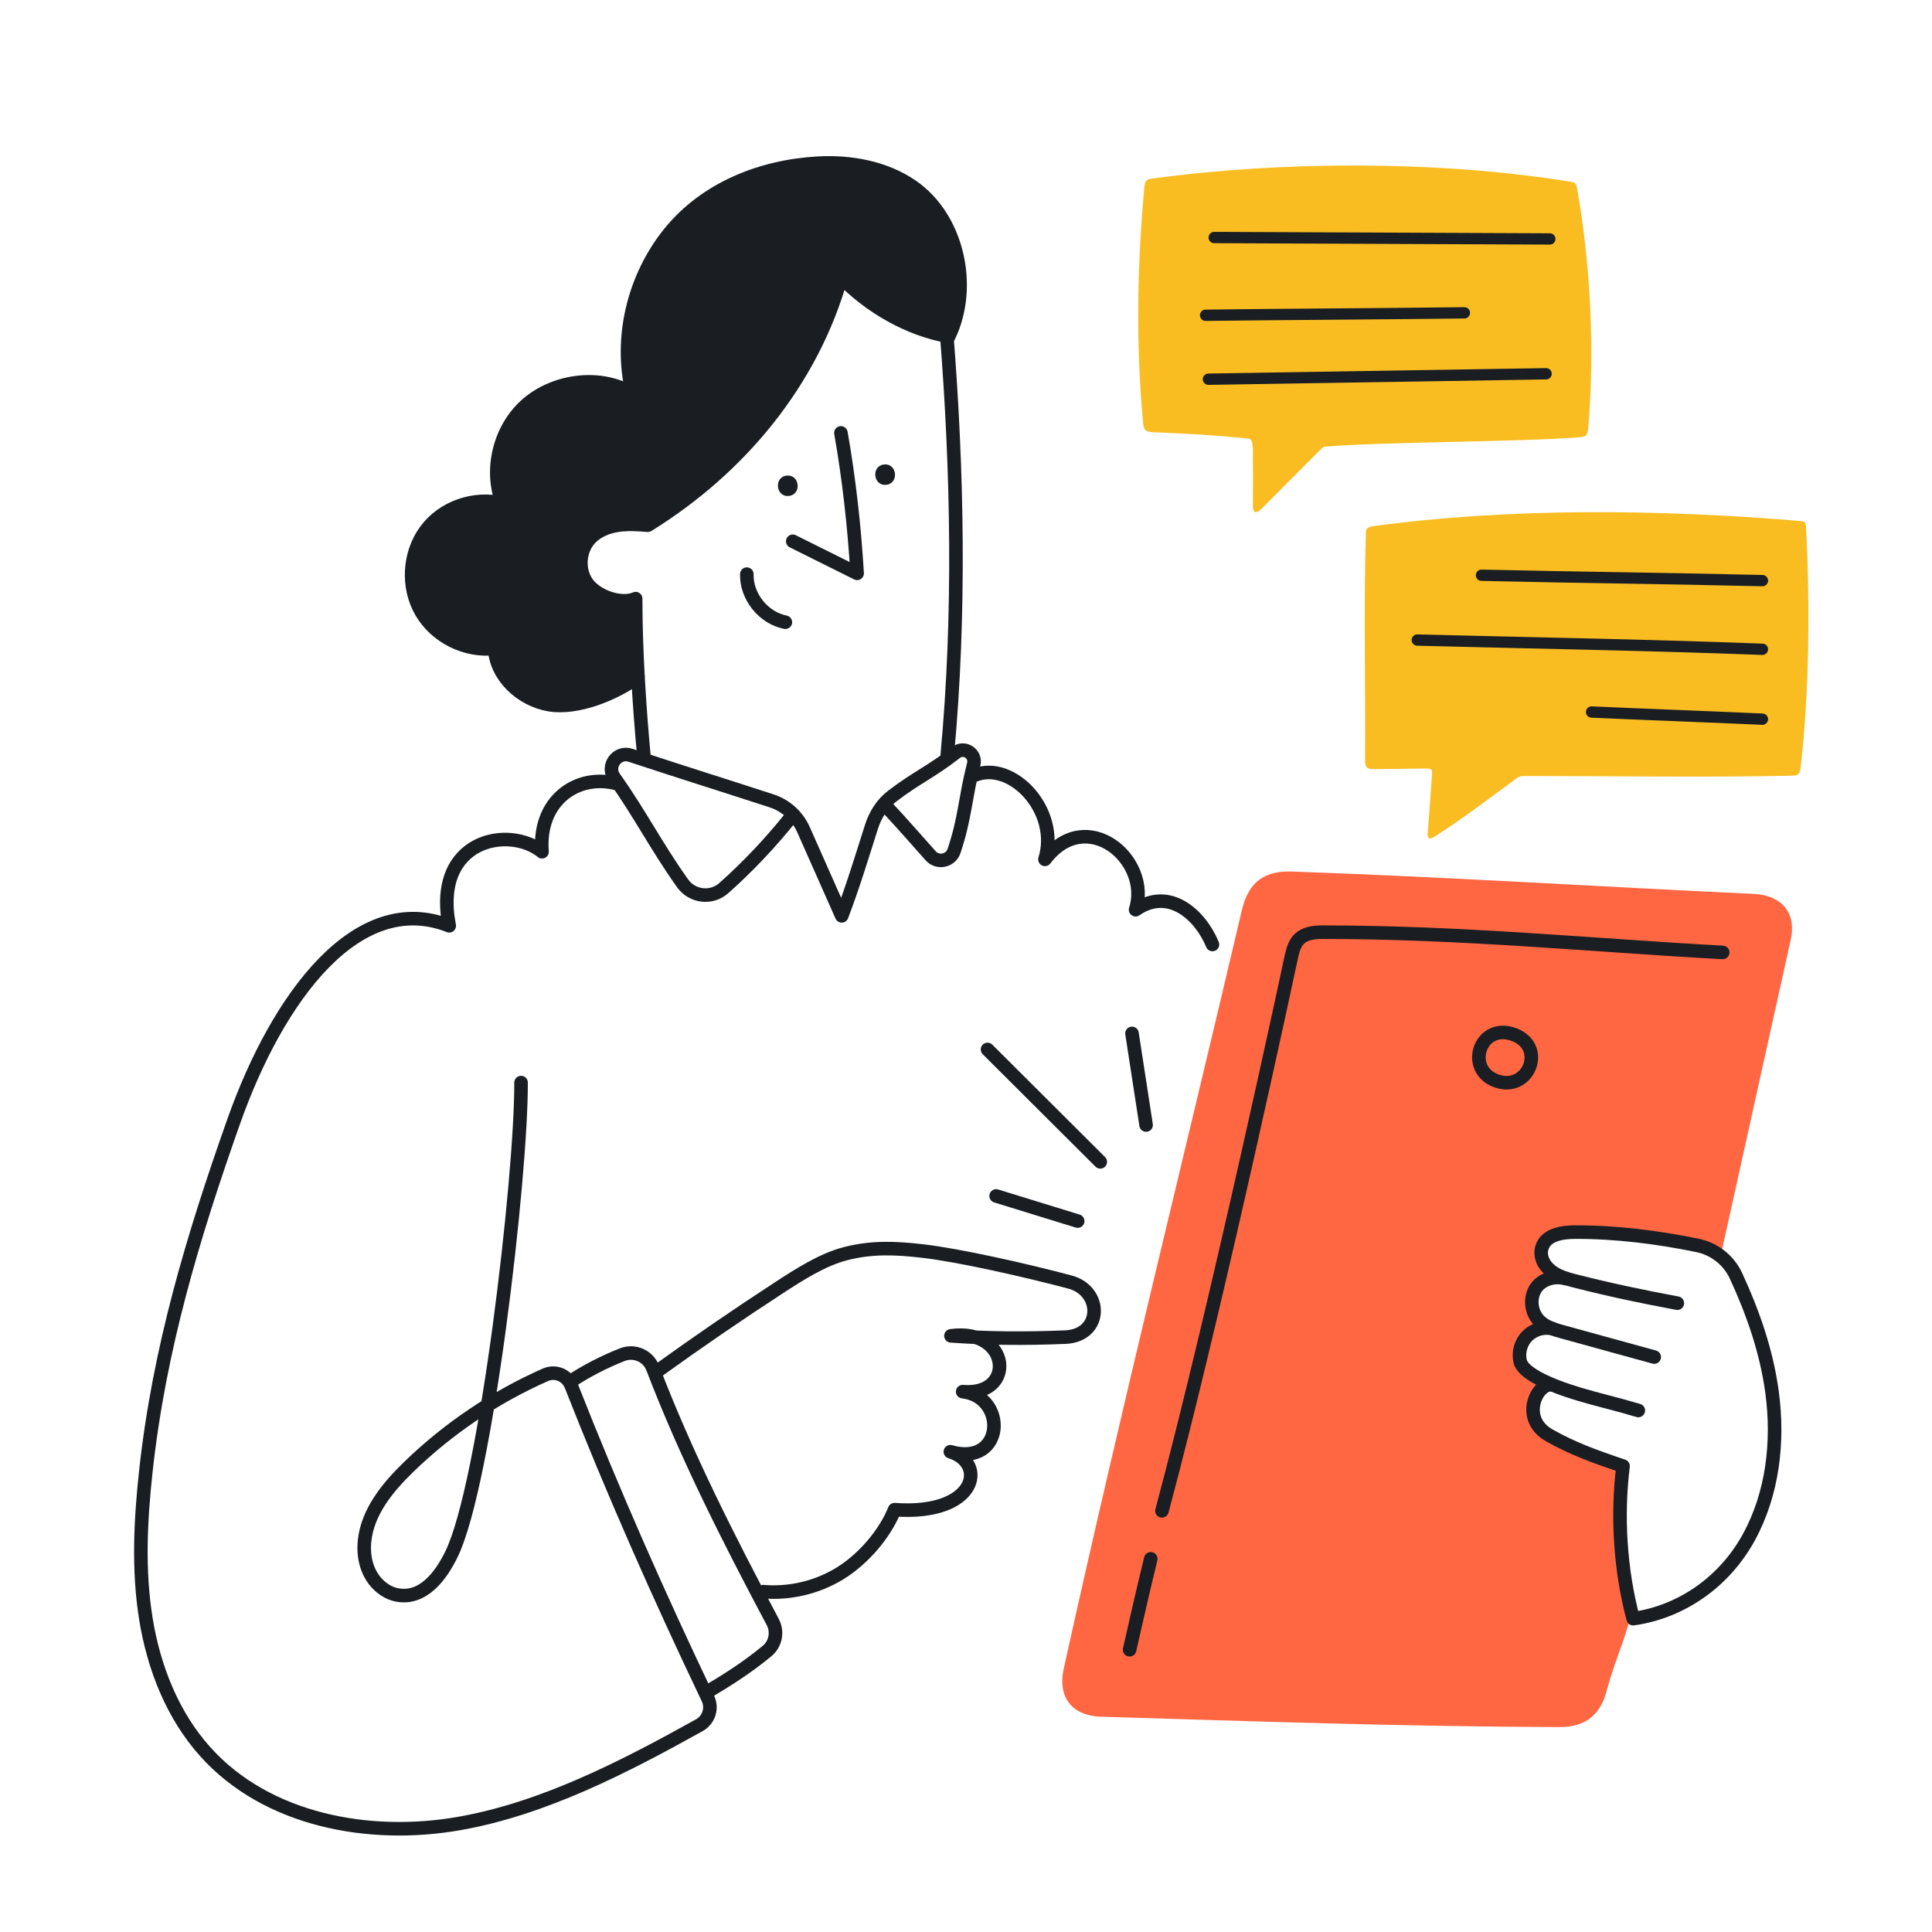 <?xml version="1.0" encoding="UTF-8"?>
<svg id="woman_-_content" data-name="woman - content" xmlns="http://www.w3.org/2000/svg" viewBox="0 0 1000 1000">
  <g>
    <path d="M269.7,560.35c.17,48.96-18.24,207.87-36.07,244.22-5.49,11.19-14.51,23.24-27.71,21.04-2.5-.42-4.91-1.42-7.01-2.84-8.49-5.77-11.23-15.93-10.2-25.38,1.63-14.97,11.91-27.5,22.71-37.99,20.55-19.97,44.69-36.24,70.91-47.81,5.18-2.29,11.21.27,13.29,5.54,21.59,54.95,45.35,108.67,70.79,161.95,2.42,5.07.49,11.14-4.42,13.87-38.97,21.7-80.71,43.21-124.25,50.88-46.81,8.25-99.63-1.7-131.41-37.05-17.07-18.98-26.77-43.74-30.83-68.94-4.06-25.2-2.77-50.96-.01-76.33,6.89-63.27,24.29-121.19,45.52-181.19,22.84-64.54,64.11-119.87,111.51-101.13-8.75-45.09,31.21-52.11,48.03-38.33-2.11-26.74,18.39-40.55,38.51-35.3" style="fill: none; stroke: #1a1e23; stroke-linecap: round; stroke-linejoin: round; stroke-width: 7.02px;"/>
    <path d="M294.79,715.35c8.59-5.67,17.78-10.43,27.36-14.19,6.24-2.44,13.32.67,15.71,6.93,17.3,45.18,39.4,88.7,62.11,131.45,2.7,5.09,1.47,11.41-2.98,15.07-10.35,8.5-19.91,14.58-31.65,21.59" style="fill: none; stroke: #1a1e23; stroke-linecap: round; stroke-linejoin: round; stroke-width: 7.02px;"/>
    <path d="M395.05,823.84c13.82,1.17,27.98-2.21,39.78-9.48,11.8-7.28,23.04-20.09,28.2-32.96,42.61,3.13,48.05-24.04,28.87-29.99,28.07,8.09,29.71-28.47,6.37-31.1,27.96,2.47,24.66-33.1-6.06-28.89,18.3,1.34,38.28,1.55,59.2.67,19.24-.82,19.66-23.92,2.32-28.53-22.54-5.99-57.09-13.83-76.19-16.03-13.98-1.61-26.11-2.15-39.74,1.32-12.08,3.07-24.35,10.99-34.87,17.85-21.08,13.74-41.84,27.98-62.26,42.69" style="fill: none; stroke: #1a1e23; stroke-linecap: round; stroke-linejoin: round; stroke-width: 7.02px;"/>
    <path d="M409.18,423.23c-10.37,13.01-22.63,25.91-34.61,36.5-6.41,5.67-16.34,4.42-21.29-2.56-13.65-19.22-21.79-35.56-35.38-54.74-4.19-5.91,1.58-13.77,8.46-11.5,25.95,8.58,47.07,15.15,72.92,23.56,7.4,2.41,13.45,7.82,16.61,14.93l19.79,44.63c5.65-14.74,10.55-30.91,15.37-46.04,1.99-6.24,5.48-11.87,10.67-15.86,12.52-9.62,20.36-12.7,33.01-22.62,4.38-3.44,10.65.66,9.26,6.06-4.53,17.68-4.37,27.55-10.16,44.83-1.74,5.2-8.44,6.64-12.1,2.56-7.39-8.25-14.79-16.81-22.18-24.69" style="fill: none; stroke: #1a1e23; stroke-linecap: round; stroke-linejoin: round; stroke-width: 7.02px;"/>
    <path d="M472.19,96.49c-14.07-9.75-31.87-12.97-48.95-12.01-29.41,1.67-58.14,13.2-76.67,36.09-18.53,22.9-26.23,54.48-19.22,83.09-16.24-9.92-39.36-7.16-53.96,5.05-14.6,12.2-20.22,34.04-13.34,51.78-14.54-3.47-30.67,1.98-39.59,13.97-8.92,12-9.9,29.36-2.39,42.28,7.51,12.93,23.07,20.67,37.91,18.87.78,14.63,13.86,26.66,28.3,29.11,14.44,2.45,34.3-5.64,46.02-14.43h.28c-.87-13.73-1.58-26.64-1.57-40.44-7.69,3.38-20.4-1.27-25.21-8.15-4.8-6.89-4-17.13,1.83-23.18,3.64-3.78,8.79-5.84,13.98-6.64,5.19-.8,10.48-.45,15.72-.03,47.65-29.52,84.86-74.33,100.07-128.29,14.68,15.22,34.86,26.87,55.68,30.59,12.45-25.73,4.61-61.38-18.88-77.66Z" style="fill: #1a1e23;"/>
    <path d="M515.6,619.02c14.07,4.34,28.14,8.67,42.21,13.01" style="fill: none; stroke: #1a1e23; stroke-linecap: round; stroke-linejoin: round; stroke-width: 7.02px;"/>
    <path d="M511.14,543.19c19.45,19.39,38.9,38.79,58.36,58.18" style="fill: none; stroke: #1a1e23; stroke-linecap: round; stroke-linejoin: round; stroke-width: 7.02px;"/>
    <path d="M593.22,582.31c-2.43-15.81-4.87-31.61-7.3-47.42" style="fill: none; stroke: #1a1e23; stroke-linecap: round; stroke-linejoin: round; stroke-width: 7.02px;"/>
    <path d="M333.32,391.72c-2.42-25.69-4.33-56.02-4.31-81.87-7.69,3.38-20.4-1.27-25.21-8.15-4.8-6.89-4-17.13,1.83-23.18,3.64-3.78,8.79-5.84,13.98-6.64s10.48-.45,15.72-.03c47.65-29.52,84.86-74.33,100.07-128.29,14.68,15.22,34.86,26.87,55.68,30.59,12.45-25.73,4.61-61.38-18.88-77.66-14.07-9.74-31.87-12.97-48.95-12.01-29.41,1.67-58.14,13.2-76.67,36.09-18.53,22.9-26.23,54.48-19.22,83.09-16.24-9.92-39.36-7.16-53.96,5.05-14.6,12.2-20.22,34.04-13.34,51.78-14.54-3.47-30.67,1.98-39.59,13.97-8.92,12-9.9,29.36-2.39,42.28,7.51,12.93,23.07,20.67,37.91,18.87.78,14.63,13.86,26.66,28.3,29.11,14.44,2.45,34.3-5.64,46.02-14.43" style="fill: none; stroke: #1a1e23; stroke-linecap: round; stroke-linejoin: round; stroke-width: 7.02px;"/>
    <path d="M907.91,462.69c-79.36-3.69-160.1-8.83-239.47-11.59-16.52-.57-22.86,8.13-25.7,20.21-31.66,134.66-61.96,256.01-92.09,392.1-3.72,16.82,6.06,24.76,18.97,25.15,78.77,2.36,158.85,5.15,237.59,5.37,14.66.04,21.37-7.54,24.33-18.54,4.31-16.03,8.91-24.73,12.86-40.16l.16-.64c-6.04-24.06-7.63-49.24-4.56-73.86-13.35-1.67-27.47-9.43-38.03-17.77-3.97-3.14-7.8-6.98-8.93-11.92-1.13-4.94,1.57-11.01,6.56-11.88-30.02-13.96-1.27-32.8-1.27-32.8-16.8-16.14,4.24-28.74,4.24-28.74-3.67-3.01-5.97-8.21-4.21-12.62,2.43-6.08,10.4-7.25,16.95-7.27,24.92-.09,51.55,3.83,75.83,9.71l.46-1.83,35.11-158.45c3.84-16.23-6.3-23.9-18.79-24.48Z" style="fill: #ff6742;"/>
    <path d="M410.33,280.16c11.11,5.53,22.21,11.07,33.32,16.6-1.46-24.29-4.17-48.72-8.39-72.69" style="fill: none; stroke: #1a1e23; stroke-linecap: round; stroke-linejoin: round; stroke-width: 7.02px;"/>
    <path d="M386.56,297.17c-.31,11.55,8.6,22.67,19.94,24.89" style="fill: none; stroke: #1a1e23; stroke-linecap: round; stroke-linejoin: round; stroke-width: 7.02px;"/>
    <path d="M504.38,401.29c19.31-8.04,44.34,18.31,36.48,43.52,21.47-28.29,55.18.24,46.92,26.06,17.36-12.08,33.5,2.74,39.79,17.99" style="fill: none; stroke: #1a1e23; stroke-linecap: round; stroke-linejoin: round; stroke-width: 7.02px;"/>
    <path d="M868.19,674.52c-18.64-3.47-34.84-6.9-52.61-11.41-5.62-1.42-11.45-3.06-15.27-7.75-2.13-2.61-3.18-6.08-2.29-9.33,1.91-6.97,10.39-8.27,17.29-8.29,20.71-.08,42.62,2.61,63.37,6.9,4.1.85,7.89,2.58,11.15,5.01,3.72,2.77,6.75,6.46,8.75,10.8,8.87,19.17,15.82,39.26,18.63,60.15,3.45,25.55.37,52.48-12.01,75.09-12.37,22.62-34.35,38.51-59.87,42.13-6.72-25.03-8.45-53.27-5.24-78.98-15.49-5.21-26.09-9.11-38.12-15.86-14.79-8.3-7.24-25.77.36-26.3" style="fill: none; stroke: #1a1e23; stroke-linecap: round; stroke-linejoin: round; stroke-width: 7.02px;"/>
    <path d="M810.22,661.79c-5.73-1.65-12.65.4-15.63,5.56-2.99,5.16-1.99,12.31,2.3,16.45,3.23,3.13,7.77,4.43,12.11,5.62,15.74,4.33,31.48,8.66,47.22,13" style="fill: none; stroke: #1a1e23; stroke-linecap: round; stroke-linejoin: round; stroke-width: 7.02px;"/>
    <path d="M803.56,687.7c-4.62-1.04-9.73.46-13.06,3.83-3.33,3.37-4.76,8.5-3.66,13.11,1.45,6.06,14.47,12.2,30.77,17.06,10.4,3.1,17.87,4.64,30.38,8.37" style="fill: none; stroke: #1a1e23; stroke-linecap: round; stroke-linejoin: round; stroke-width: 7.02px;"/>
    <g>
      <path d="M408.27,256.7c6.78-.66,5.76-11.19-1.03-10.53-6.78.66-5.76,11.19,1.03,10.53h0Z" style="fill: #1a1e23;"/>
      <path d="M458.66,250.94c6.78-.66,5.76-11.19-1.03-10.53-6.78.66-5.76,11.19,1.03,10.53h0Z" style="fill: #1a1e23;"/>
    </g>
    <path d="M489.91,171.87c5.75,72.25,7.12,146.59.41,218.75" style="fill: none; stroke: #1a1e23; stroke-linecap: round; stroke-linejoin: round; stroke-width: 7.02px;"/>
    <path d="M774.91,559.59c16.57,5.54,25.65-18.08,8.45-24.19-17.63-6.26-25.42,18.52-8.45,24.19Z" style="fill: none; stroke: #1a1e23; stroke-linecap: round; stroke-linejoin: round; stroke-width: 7.02px;"/>
    <path d="M601.43,782.01c28.63-106.68,67.19-287.79,67.19-287.79,1.68-7.18,4.45-11.72,15.62-11.72,71.66-.06,138.55,6.69,207.43,10.48" style="fill: none; stroke: #1a1e23; stroke-linecap: round; stroke-linejoin: round; stroke-width: 7.02px;"/>
    <path d="M584.69,853.91s6.52-29.14,10.94-47.07" style="fill: none; stroke: #1a1e23; stroke-linecap: round; stroke-linejoin: round; stroke-width: 7.02px;"/>
  </g>
  <g>
    <path d="M927.19,401.51c-45.56.97-91.72.15-137.18.15-3.51,0-3.74.23-6.13,2-13.08,9.63-27.26,20.4-40.92,29.13-2.62,1.67-4.34,2.02-3.99-1.91.83-9.46,1.41-19.43,2.23-30.16.16-2.12-.1-2.98-2.83-2.93-4.92.08-21.42.26-26.43.31-4.04.05-5.42-.35-5.39-4.65.3-39.34-.79-75.31.41-117.39.05-1.8.23-3.24,3.73-3.71,71.05-9.68,148.58-8.69,220.01-2.78,3.97.33,3.94.36,4.14,4.32,2.07,39.71,1.66,84.18-2.87,123.67-.47,4.08-2.63,3.9-4.79,3.95Z" style="fill: #f9bd22;"/>
    <path d="M912.23,300.53c-59.37-1.39-86.49-1.45-145.42-2.79" style="fill: none; stroke: #1a1e23; stroke-linecap: round; stroke-linejoin: round; stroke-width: 5.86px;"/>
    <path d="M912.23,336.07c-60.15-2.29-117.71-3.2-178.65-4.78" style="fill: none; stroke: #1a1e23; stroke-linecap: round; stroke-linejoin: round; stroke-width: 5.86px;"/>
    <path d="M912.23,372.24c-27.37-1.23-61.06-2.47-88.43-3.7" style="fill: none; stroke: #1a1e23; stroke-linecap: round; stroke-linejoin: round; stroke-width: 5.86px;"/>
  </g>
  <g>
    <path d="M683.79,232.41l-31.16,31.28c-2.47,2.25-4.17,1.89-4.14-1.84.06-6.95.14-16.94,0-23.88-.05-2.44.62-10.67-1.98-10.93-22.33-2.18-26.77-2.22-49.32-3.32-4.75-.23-5.21-1.26-5.57-5.28-3.72-41.12-3.07-79.94.65-121.05.4-4.46,1.2-4.56,4.89-5.06,67.36-9.09,147.62-9.18,214.68,1.56,3.4.54,3.89.38,4.61,4.46,6.87,39.26,8.99,83.3,5.64,122.97-.4,4.77-1.48,4.77-5.36,5.07-31.33,2.41-98.69,2.26-129.74,4.71-1.55.12-1.85,0-3.19,1.31Z" style="fill: #f9bd22;"/>
    <path d="M802.18,123.68c-57.9-.25-115.8-.49-173.71-.74" style="fill: none; stroke: #1a1e23; stroke-linecap: round; stroke-linejoin: round; stroke-width: 5.86px;"/>
    <path d="M757.96,161.92c-30.74.42-103.21.84-133.95,1.26" style="fill: none; stroke: #1a1e23; stroke-linecap: round; stroke-linejoin: round; stroke-width: 5.86px;"/>
    <path d="M800.26,193.46c-58.32.94-116.46,1.88-174.78,2.82" style="fill: none; stroke: #1a1e23; stroke-linecap: round; stroke-linejoin: round; stroke-width: 5.86px;"/>
  </g>
</svg>